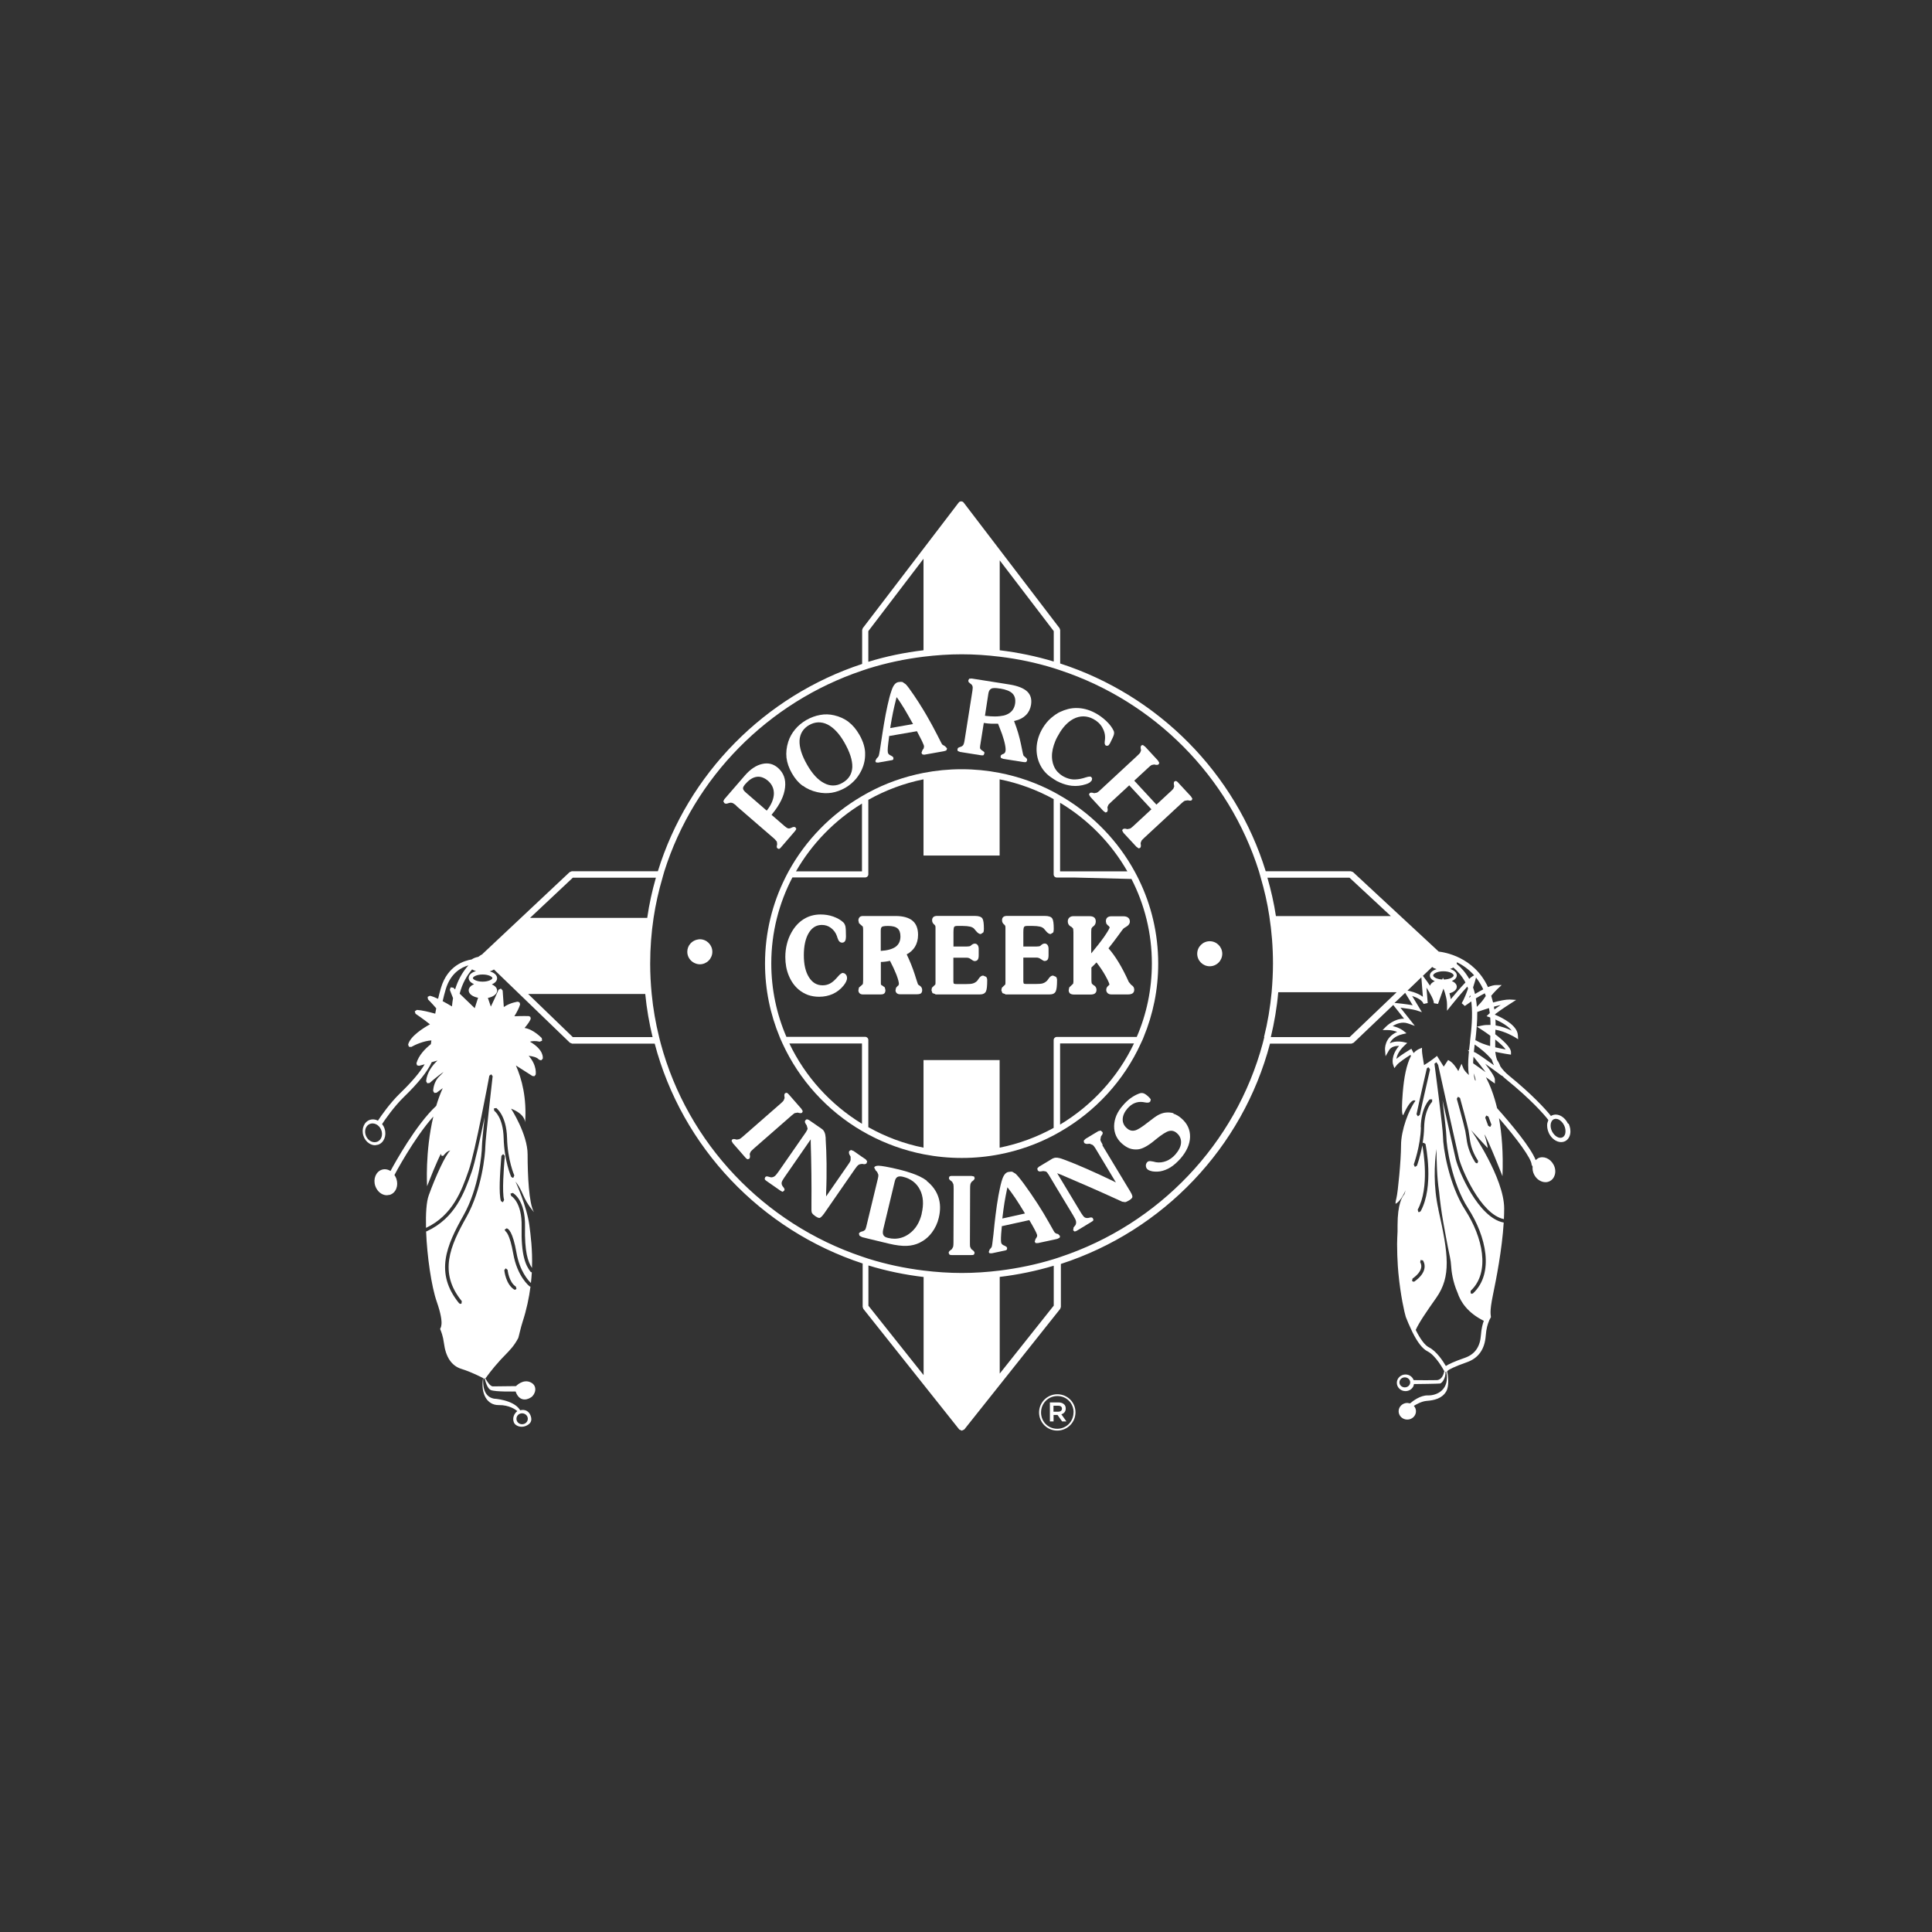 <svg xmlns="http://www.w3.org/2000/svg" id="Layer_1" viewBox="0 0 216 216"><rect x="0" y="0" width="216" height="216" fill="#333333" stroke="none"/><defs><style>      .cls-1 {        fill: #fff;      }    </style></defs><path class="cls-1" d="M104.58,111.18h4.96c.35,0,.58-.11.69-.34.1-.2.14-.61.14-1.26,0-.16-.04-.28-.12-.37l-.33-.14c-.19,0-.36.13-.53.39l-.14.2c-.14.14-.29.23-.45.28-.16.06-.43.08-.79.08h-1.06c-.25,0-.3-.05-.31-.05,0,0-.05-.06-.05-.27v-2.63h1.47c.18,0,.34.05.49.17.25.18.34.21.41.21.21,0,.31-.09.36-.17.07-.1.1-.25.1-.47v-.73c0-.17-.04-.31-.11-.41-.15-.22-.45-.25-.75.03l-.07.06-.13.04-.26.02h-1.5v-1.62c0-.42.06-.54.08-.58.05-.06.16-.1.32-.1h.63c.34,0,.62.03.84.08.2.05.35.13.45.25l.18.21c.2.25.38.37.55.37l.28-.18c.05-.09.07-.22.07-.39,0-.61-.05-.98-.16-1.16-.12-.2-.4-.3-.85-.3h-4.22c-.18,0-.32.04-.41.12-.1.08-.15.21-.15.37,0,.18.08.34.22.46l.05.04.09.12.02.18v6.18c0,.15-.02.2-.03.21l-.13.12-.24.23-.05.28.11.32.32.11Z"></path><path class="cls-1" d="M112.39,111.18h4.95c.35,0,.58-.11.69-.34.1-.2.15-.61.15-1.26,0-.15-.04-.28-.12-.37l-.33-.14c-.19,0-.36.13-.53.39l-.14.19c-.14.13-.29.23-.45.28-.16.06-.43.08-.79.08h-1.06c-.24,0-.3-.04-.3-.05,0-.01-.05-.07-.05-.27v-2.63h1.47c.18,0,.33.05.49.17.24.17.34.21.41.21.16,0,.28-.06.36-.17.06-.1.09-.26.09-.47v-.73c0-.17-.04-.31-.11-.41-.15-.22-.45-.25-.75.03l-.07.07-.13.04-.26.02h-1.5v-1.62c0-.42.06-.54.09-.58.05-.06.16-.1.32-.1h.63c.34,0,.62.03.83.08.2.05.34.13.45.25l.18.21c.2.25.38.37.55.37l.28-.17c.05-.09.07-.22.07-.4,0-.61-.05-.98-.16-1.16-.12-.2-.4-.3-.85-.3h-4.22c-.18,0-.32.04-.41.12-.1.08-.14.21-.14.37,0,.18.07.34.22.46l.05.04.09.12.02.18v6.18c0,.15-.02.2-.03.21l-.13.12-.24.23-.06.28.12.32.32.11Z"></path><path class="cls-1" d="M119.75,103.6l.03.02.18.17c.02.05.05.16.05.42v5.56l-.03.21-.18.17-.26.25-.06.31c0,.2.09.31.16.37.1.07.24.11.44.11h1.83c.23,0,.4-.04.5-.12.12-.09.18-.22.18-.41,0-.16-.06-.38-.34-.53l-.06-.04-.13-.14s-.04-.13-.04-.45v-1.33l.34-.33.23-.24c.4.51.74,1.02,1.01,1.51.38.68.43.91.44.97l-.14.14c-.15.12-.22.27-.22.46,0,.14.06.27.17.37.11.09.25.13.41.13h1.83c.24,0,.41-.04.53-.12.13-.09.19-.23.19-.42,0-.2-.1-.38-.29-.5l-.05-.03-.28-.34-.02-.05c-.37-.82-.75-1.55-1.13-2.17-.36-.59-.73-1.1-1.11-1.53.34-.42.69-.88,1.04-1.36.48-.67.59-.8.62-.83.07-.06.17-.14.31-.21.28-.16.42-.36.42-.58,0-.2-.07-.35-.2-.45-.13-.1-.3-.15-.55-.15h-1.31c-.2,0-.35.05-.46.14-.11.1-.16.24-.16.43l.05.25.16.19.09.06.13.17s-.05.23-.62,1.05c-.38.54-.87,1.16-1.45,1.86v-2.37c0-.25.02-.36.03-.42l.1-.15.08-.06c.2-.14.3-.33.3-.57,0-.2-.06-.35-.18-.45-.12-.09-.28-.14-.51-.14h-1.82c-.18,0-.33.05-.45.16-.11.11-.17.25-.17.42,0,.27.12.46.35.59Z"></path><path class="cls-1" d="M96.1,102.55c-.09.09-.13.21-.13.37l.07.3.25.22.17.15s.04.11.04.4v5.54c0,.37-.03.47-.04.5l-.17.16-.26.22-.06.3c0,.15.05.27.14.35.09.08.21.12.37.12h1.94c.22,0,.36-.03.44-.11.09-.07.13-.2.13-.38l-.07-.3-.26-.19-.16-.1s-.02-.05-.02-.19v-2.36c.18,0,.36-.02.53-.04.16-.02.33-.05.49-.09.29.55.53,1.07.72,1.55.19.5.28.85.28,1.05l-.06.16-.07.04-.19.21-.06.28c0,.14.05.25.14.33.09.08.21.12.36.12h1.89c.23,0,.38-.04.46-.11.09-.08.13-.2.13-.37,0-.2-.09-.36-.26-.47l-.2-.14c-.04-.09-.18-.52-.38-1.16-.24-.74-.54-1.48-.89-2.21.4-.21.71-.5.92-.84.23-.38.35-.83.35-1.34,0-.71-.21-1.25-.63-1.59-.41-.34-1.05-.52-1.89-.52h-3.63c-.17,0-.29.04-.38.12ZM98.59,103.63c.05-.04.21-.11.68-.11.5,0,.86.09,1.08.28.21.18.32.48.32.89,0,.52-.18.9-.55,1.17-.36.25-.91.41-1.65.45v-2.26c0-.21.04-.35.12-.42Z"></path><path class="cls-1" d="M94.26,108.77c-.16,0-.34.13-.57.4l-.18.2c-.26.29-.51.49-.75.61-.24.12-.5.18-.79.18-.64,0-1.14-.29-1.52-.89-.39-.61-.58-1.44-.58-2.48s.19-1.9.56-2.5c.36-.59.84-.88,1.46-.88.38,0,.72.11,1.02.34.3.23.53.53.66.91l.07.22c.11.34.28.51.51.51.15,0,.27-.07.34-.2.06-.11.09-.27.09-.47,0-.58-.02-.96-.06-1.15-.05-.2-.13-.35-.25-.46-.29-.27-.67-.48-1.12-.64-.45-.16-.93-.23-1.41-.23-.69,0-1.32.17-1.88.52-.55.34-1.02.85-1.38,1.5-.23.41-.4.85-.51,1.31-.11.45-.17.93-.17,1.43,0,.76.13,1.46.39,2.08.26.63.63,1.16,1.11,1.56.31.26.66.46,1.04.6.38.13.79.2,1.24.2.56,0,1.07-.11,1.52-.31.46-.21.87-.52,1.21-.94.12-.15.22-.3.28-.43.07-.14.11-.28.11-.41,0-.15-.04-.28-.12-.38-.11-.14-.23-.18-.32-.18Z"></path><path class="cls-1" d="M118.21,155.88c-1.14,0-2.04.93-2.04,2.03h0c0,1.12.89,2.03,2.03,2.03s2.03-.92,2.04-2.02v-.03c0-1.1-.89-2.01-2.03-2.01ZM120.02,157.91c0,1.01-.79,1.83-1.82,1.83s-1.81-.81-1.81-1.82h0c0-1.02.79-1.84,1.83-1.84s1.81.82,1.81,1.82h0Z"></path><path class="cls-1" d="M119.15,157.47h0c0-.19-.06-.35-.17-.45-.15-.15-.37-.23-.65-.23h-.95v2.13h.41v-.73h.44l.52.73h.48l-.57-.8c.29-.09.49-.3.49-.64ZM118.31,157.83h-.53v-.67h.53c.26,0,.42.12.42.33h0c0,.21-.16.34-.42.34Z"></path><path class="cls-1" d="M78.24,105.01l-.19.02c-.68.1-1.21.67-1.21,1.38,0,.54.31,1,.75,1.23.2.1.41.17.65.17.77,0,1.4-.63,1.4-1.4s-.63-1.4-1.4-1.4Z"></path><path class="cls-1" d="M135.25,105.23c-.77,0-1.4.63-1.4,1.4s.63,1.4,1.4,1.4,1.4-.63,1.4-1.4-.63-1.4-1.4-1.4Z"></path><path class="cls-1" d="M82.31,90.09l4.29,3.71.25.29.04.28-.03.15c-.05.2.01.28.07.33l.16.07.15-.1,1.58-1.83c.18-.21.2-.3.21-.32l-.1-.17s-.13-.11-.4.02l-.04.02c-.15.07-.28.1-.38.07-.06-.01-.17-.06-.43-.28l-1.42-1.23.07-.09c.85-1.03,1.34-2.03,1.44-2.96.11-.92-.16-1.64-.79-2.2-.52-.45-1.09-.59-1.76-.44-.68.15-1.33.59-1.94,1.29l-2.3,2.66-.11.23.11.19c.06.05.18.12.39.04l.15-.05.19-.03.17.03c.06.02.18.08.46.32ZM83.36,87.63c.4-.46.81-.72,1.24-.78.43-.06.86.1,1.27.45.44.39.66.87.65,1.45-.02.57-.26,1.17-.72,1.78l-.08.1-2.32-2.01c-.23-.2-.34-.36-.33-.5,0-.12.1-.28.29-.5Z"></path><path class="cls-1" d="M89.75,87.84c.45.34,1.01.59,1.65.73.54.12,1.08.14,1.58.06.5-.08,1.02-.27,1.52-.55.48-.28.89-.63,1.23-1.04.26-.32.47-.67.64-1.04l.14-.36c.13-.39.2-.78.21-1.15v-.37l-.02-.24c-.05-.38-.16-.78-.34-1.18-.08-.19-.18-.38-.29-.57-.34-.59-.74-1.07-1.2-1.42-.45-.35-1-.6-1.61-.74-.51-.12-1.03-.14-1.56-.04-.52.09-1.05.28-1.57.58-.48.28-.9.63-1.24,1.04-.34.41-.6.87-.76,1.37-.2.62-.26,1.22-.2,1.79.07.57.27,1.16.61,1.75.34.59.73,1.05,1.19,1.39ZM90.47,81.06c.67-.38,1.36-.4,2.05-.06.67.34,1.3,1,1.86,1.97.63,1.09.93,2.03.91,2.78-.03.77-.39,1.37-1.1,1.77-.34.2-.69.3-1.05.3-.34,0-.68-.09-1.01-.27-.68-.35-1.32-1.04-1.9-2.06-.59-1.03-.87-1.93-.84-2.69.04-.77.41-1.36,1.09-1.75Z"></path><path class="cls-1" d="M98.17,85.26l1.59-.28.11-.07.02-.17-.06-.12s-.09-.08-.23-.15l-.07-.03c-.16-.08-.25-.19-.27-.34-.02-.11-.02-.3,0-.54.02-.25.07-.65.14-1.19v-.08s3.11-.54,3.11-.54l.04.07c.21.39.38.73.52,1.01.09.2.16.35.2.46l.04.15-.04.23-.14.2-.11.3.1.17.15.03h.1s2.14-.38,2.14-.38c.15-.03.26-.07.32-.13l.05-.19-.22-.24c-.25-.13-.3-.18-.32-.2-.02-.02-.04-.03-.58-1.11-.36-.71-.75-1.42-1.16-2.13-.11-.19-.21-.36-.32-.54-.39-.64-.75-1.22-1.1-1.72-.44-.65-.75-1.07-.93-1.24l-.35-.24-.19-.02-.28.03c-.32.06-.57.37-.75.93l-.03.09c-.14.4-.28.93-.42,1.57-.14.63-.28,1.35-.41,2.13-.1.63-.22,1.35-.34,2.18-.16,1.11-.22,1.32-.26,1.39-.01.03-.05.09-.23.27l-.13.28.09.14.25.02ZM99.55,81.24c.09-.56.19-1.1.29-1.6.11-.52.22-1,.34-1.46l.06-.24.15.2c.18.25.41.61.69,1.06.28.47.59,1.01.92,1.61l.08.14-2.55.45.03-.16Z"></path><path class="cls-1" d="M107.35,84.07l2.26.36c.24.04.33.01.35,0l.09-.18v-.16s-.18-.14-.18-.14c-.14-.08-.23-.16-.27-.23-.04-.07-.04-.18-.02-.32l.41-2.58.11.02c.25.04.49.06.73.07.23,0,.46,0,.67,0h.08s.03.07.03.07l.14.36c.21.51.38.99.5,1.43.15.56.21.95.17,1.19-.04.23-.17.31-.28.34l-.06.02-.16.1-.06.16.05.16.25.1,2.2.35c.28.04.36.01.38,0l.09-.18c.01-.07.01-.18-.14-.3-.22-.18-.26-.22-.27-.25h0c-.03-.06-.07-.25-.28-1.28-.17-.82-.41-1.64-.72-2.44l-.05-.13.13-.03c.51-.12.91-.34,1.21-.64.3-.3.48-.68.56-1.13.1-.64-.04-1.12-.42-1.49-.39-.37-1.05-.64-1.98-.79l-1.12-.18-3.11-.49-.28.02-.1.18.02.18.17.16c.14.09.24.19.27.3.04.1.04.26,0,.52l-.87,5.5c-.06.41-.13.53-.17.59-.07.09-.19.17-.36.21-.14.05-.2.09-.22.11l-.06.16.04.18.25.1ZM110.5,77.55c.04-.29.16-.48.35-.57.16-.07.46-.08.92,0h.06c.65.11,1.1.29,1.36.55.27.27.37.65.3,1.14-.09.59-.42,1.01-.97,1.23-.21.09-.46.14-.75.17-.17.02-.35.03-.55.03-.3,0-.62-.02-.98-.06l-.12-.02.38-2.47Z"></path><path class="cls-1" d="M117.04,86.53c.22.21.49.4.77.58l.36.22.04.02.3.14c.44.19.87.31,1.3.36.54.06,1.07,0,1.59-.17.17-.05.32-.12.44-.2l.22-.22.04-.25-.12-.16c-.05-.03-.2-.06-.58.06l-.29.09c-.43.12-.82.16-1.15.14s-.67-.13-1.01-.3c-.16-.08-.3-.18-.43-.28l-.3-.28c-.17-.19-.3-.4-.4-.64-.08-.19-.14-.39-.17-.6-.09-.54-.03-1.12.17-1.74.1-.3.22-.61.39-.92l.02-.03c.1-.19.2-.36.3-.52.44-.69.95-1.18,1.51-1.47.72-.36,1.46-.36,2.18.02.44.23.79.55,1.02.96.24.41.34.85.3,1.31l-.03.25c-.03.25.02.41.15.47h.21c.07-.03.15-.13.23-.27.26-.51.41-.84.44-1,.03-.15.02-.28-.03-.39-.17-.37-.45-.74-.83-1.1-.39-.37-.82-.68-1.3-.93-.67-.35-1.35-.52-2.03-.52h-.04c-.61,0-1.2.16-1.78.43l-.24.12-.06.04c-.14.08-.28.18-.4.27-.22.16-.43.34-.61.53-.31.33-.58.71-.8,1.13h0c-.33.64-.51,1.31-.53,1.97-.02.66.12,1.3.41,1.88.19.38.44.72.76,1.02Z"></path><path class="cls-1" d="M131.74,87.51c-.13-.14-.22-.18-.27-.2l-.16.05c-.07.07-.1.2-.06.38l.03.18-.1.26c-.06.08-.19.21-.37.37l-1.52,1.41-2.48-2.68,1.59-1.47c.15-.14.26-.23.35-.28l.3-.06.11.03c.18.03.31.02.38-.05l.07-.16-.15-.26-1.42-1.54-.27-.2-.16.05c-.08.07-.1.2-.07.38l.03.17-.1.27c-.06.08-.19.21-.36.37l-4.11,3.81c-.15.14-.27.23-.36.28l-.31.06-.15-.04c-.16-.04-.29-.02-.36.04l-.07.16.16.26,1.43,1.55.25.19.16-.05c.09-.08.11-.21.08-.4l-.02-.14.11-.27c.06-.07.18-.2.36-.36l1.97-1.82,2.48,2.68-2.03,1.88c-.16.14-.27.24-.37.28l-.3.06-.15-.04-.16-.02-.19.06-.07.16.15.26,1.43,1.54.26.19.16-.05c.09-.08.11-.21.08-.4l-.02-.14.1-.27c.06-.08.18-.2.36-.37l4.11-3.81c.15-.14.27-.23.36-.28l.31-.05h.07c.21.06.34.04.41-.02l.07-.16-.15-.25-1.43-1.54Z"></path><path class="cls-1" d="M88.89,124.44l.29-.05.11.03c.19.05.32.04.39-.03l.07-.16-.15-.26-1.4-1.6c-.12-.14-.21-.19-.26-.2l-.16.05c-.08.07-.11.19-.08.37l.02.17-.11.28c-.06.09-.18.2-.36.36l-4.22,3.69c-.16.14-.28.23-.38.27l-.29.05-.14-.04-.18-.03-.18.05-.07.16.14.26,1.4,1.6c.12.14.21.19.26.2l.16-.05c.09-.07.12-.21.09-.4l-.02-.15.11-.26c.06-.07.18-.19.37-.36l4.23-3.7c.16-.14.28-.22.37-.27Z"></path><path class="cls-1" d="M96.37,130.12l.17.03h.18s.16-.08.16-.08l.07-.24-.16-.21-.07-.05-.36-.24-.93-.65-.29-.11-.19.12s-.11.16.04.43l.11.2v.37c-.02.12-.09.26-.21.42l-2.53,3.65v-.4c.05-1.14.06-2.24.05-3.27-.01-1.02-.05-1.94-.1-2.75v-.14c-.03-.48-.17-.81-.42-.98l-1.46-1.01-.23-.08-.16.12c-.05.07-.1.2.04.4l.11.17.1.36c-.02.11-.09.25-.21.43l-3,4.32c-.19.28-.35.47-.45.55-.11.09-.24.14-.39.15-.03,0-.07,0-.38-.09-.15-.04-.25-.02-.32.09l-.05.19s.05.11.2.21l1.55,1.08c.18.12.25.13.27.13l.16-.13c.05-.07.08-.17-.07-.36l-.04-.05-.07-.09c-.09-.14-.12-.27-.1-.4.02-.12.11-.29.28-.54l2.97-4.29v.36c.07,2.31.1,4.64.08,6.91,0,.39,0,.62,0,.67,0,.14.03.25.09.34.06.09.18.2.36.32.26.18.41.2.48.18.06-.02.21-.1.49-.49l3.44-4.97c.18-.26.31-.41.41-.47.11-.07.24-.1.37-.1h0Z"></path><path class="cls-1" d="M103.63,132.01l-.38-.25c-.26-.16-.57-.31-.93-.45-.55-.21-1.24-.43-2.08-.62-.98-.23-1.66-.35-2.01-.36h0c-.29,0-.46.07-.49.21l.16.31.17.18.13.3c.01.1,0,.23-.05.43l-1.09,4.52-.2.83c-.04.17-.08.28-.13.37l-.03.04-.2.13-.11.02-.05.02c-.26.07-.3.19-.31.23l.06.23.25.14.1.04.25.06.36.09,2.32.56c.79.19,1.46.27,2,.25.53-.02,1.03-.14,1.48-.37l.37-.21c.36-.23.68-.53.96-.9.37-.49.64-1.06.78-1.67.2-.84.19-1.61-.05-2.31-.23-.69-.67-1.3-1.32-1.81ZM103.05,135.7c-.24.99-.71,1.75-1.42,2.25-.5.36-1.05.54-1.63.54-.23,0-.47-.03-.72-.09-.26-.06-.43-.16-.51-.31-.08-.14-.09-.34-.03-.62l1.29-5.37c.06-.27.16-.43.3-.51.14-.08.33-.09.6-.03.89.21,1.54.7,1.92,1.45.38.74.44,1.64.19,2.69Z"></path><path class="cls-1" d="M108.48,132.39l.15-.27.1-.07c.16-.12.24-.23.24-.34l-.07-.18-.29-.06h-2.13c-.18-.01-.27.03-.32.05l-.07.17c0,.12.07.23.23.33l.13.1.14.28c.02.12.03.29.03.54l-.02,5.97c0,.21-.01.38-.04.49l-.15.27-.13.09c-.14.1-.22.21-.22.31l.08.18c.06.05.15.07.29.07h2.13c.15,0,.26-.01.32-.05l.08-.17c0-.13-.08-.24-.25-.36l-.12-.09-.13-.26c-.02-.1-.02-.27-.02-.55l.02-5.98c0-.23.01-.38.04-.48Z"></path><path class="cls-1" d="M118.22,137.97c-.2-.09-.27-.14-.3-.17,0,0-.02-.02-.11-.17-.08-.14-.23-.4-.52-.92-.39-.7-.81-1.39-1.25-2.08-.55-.85-1.05-1.57-1.51-2.2-.46-.63-.79-1.03-.98-1.2l-.36-.22-.14-.02-.33.04c-.31.07-.55.39-.71.96l-.03.09c-.07.24-.14.52-.2.83-.05.23-.1.48-.15.75-.12.67-.23,1.4-.32,2.15-.08.63-.16,1.36-.24,2.19-.12,1.12-.17,1.34-.2,1.41,0,.01-.02.07-.22.28l-.11.29.1.14h.25s.9-.19.9-.19l.68-.15.11-.08.02-.18-.07-.12s-.09-.07-.24-.14l-.08-.03c-.15-.07-.25-.17-.28-.32-.02-.11-.03-.28-.02-.54,0-.19.03-.56.09-1.19v-.09s3.08-.68,3.08-.68l.04.07c.23.38.41.71.56.99.16.29.24.49.27.6.03.13-.03.27-.17.44l-.1.31.11.16h.25s1.81-.39,1.81-.39l.31-.07.09-.03.22-.11.04-.19-.23-.24-.03-.02ZM112.06,136.24l.02-.16c.07-.59.14-1.12.22-1.62.09-.53.18-1.01.28-1.48l.05-.24.15.19c.18.23.42.57.74,1.03.3.45.62.96.99,1.57l.08.14-2.53.56Z"></path><path class="cls-1" d="M123.29,128c-.16-.28-.25-.45-.27-.57l.07-.38.1-.14c.13-.18.1-.29.06-.35l-.19-.16-.26.06-1.42.85-.22.22.04.22s.1.17.41.14l.22-.02.34.14c.1.08.19.2.3.38l2.29,3.81-.36-.18c-1.03-.5-2.03-.96-2.97-1.37-.91-.4-1.77-.75-2.55-1.04h-.03s-.11-.05-.11-.05l-.23-.07-.31-.06c-.15-.01-.28,0-.4.05l-.13.05-1.53.92-.17.18.04.2c.05.08.14.18.38.13l.2-.03h.11s.25.05.25.05c.09.06.19.18.31.38l.52.87.4.67.31.51,1.48,2.45c.19.32.29.52.32.64.03.14.03.28-.03.42,0,.03-.03.06-.23.3l-.05.33.15.13s.12,0,.27-.09l1.62-.98c.19-.11.22-.18.23-.2l-.06-.19c-.04-.07-.12-.15-.35-.09l-.09.02-.09.02c-.16.02-.29,0-.4-.07-.1-.07-.22-.21-.38-.47l-2.39-3.97-.3-.5.3.13h.03c2.19.93,4.32,1.86,6.33,2.78.36.16.56.25.61.28l.34.05c.07-.01.21-.06.44-.2.27-.17.35-.29.36-.37.01-.07,0-.24-.25-.64l-3.12-5.17Z"></path><path class="cls-1" d="M131.2,124.46c-.3-.09-.63-.11-.97-.06-.24.04-.49.13-.74.26-.25.14-.61.39-1.11.79-.72.57-1.21.88-1.51.94-.31.07-.61,0-.88-.25-.33-.28-.49-.64-.47-1.04.02-.39.2-.79.54-1.18.25-.28.5-.47.79-.59.29-.12.59-.16.92-.12l.24.04c.28.06.48.03.58-.08l.07-.23c-.02-.06-.1-.19-.34-.4-.2-.18-.38-.29-.52-.32-.14-.04-.3-.02-.47.05-.32.12-.62.29-.93.51-.3.22-.59.49-.86.81-.64.72-.96,1.49-.98,2.29-.01.79.28,1.45.88,1.98.29.25.58.44.87.54.29.1.59.13.92.1.48-.05,1.08-.37,1.78-.94l.18-.15c.71-.58,1.21-.89,1.51-.96.32-.08.62,0,.89.25.33.29.48.66.45,1.09-.03.41-.25.84-.63,1.28-.3.34-.64.58-1.01.73-.37.15-.76.2-1.15.14-.08-.02-.19-.04-.33-.08l-.33-.05c-.15,0-.27.04-.34.13-.1.12-.15.25-.14.41.01.15.07.28.18.38.12.11.32.18.57.23.27.04.55.04.84,0,.4-.07.79-.22,1.16-.45.37-.23.74-.56,1.1-.96.7-.8,1.07-1.62,1.09-2.43.02-.81-.3-1.51-.96-2.08-.29-.26-.6-.44-.9-.53Z"></path><path class="cls-1" d="M96.66,88.85l-.29.16c-3.45,2.01-6.29,4.92-8.2,8.4-.09.16-.17.33-.26.49l-.08.16-.03.06c-1.45,2.9-2.27,6.16-2.27,9.61,0,2.9.59,5.68,1.64,8.21l.08.2.16.35.07.16c1.88,4.1,5,7.53,8.9,9.8l.15.08.21.12.36.2c1.91,1.02,3.98,1.77,6.17,2.2,1.38.27,2.8.41,4.26.41s2.88-.14,4.25-.41c2.14-.42,4.17-1.14,6.04-2.13l.4-.22.05-.03.25-.14c3.96-2.27,7.14-5.73,9.03-9.88.08-.17.16-.33.23-.5h0s.08-.2.08-.2c1.05-2.54,1.63-5.31,1.63-8.21,0-3.38-.78-6.58-2.18-9.43l-.09-.18-.11-.22c-.09-.16-.17-.33-.26-.49-1.84-3.36-4.55-6.18-7.83-8.18-.17-.1-.34-.2-.51-.3l-.31-.18-.4-.22c-1.87-.99-3.9-1.71-6.04-2.13-1.38-.27-2.8-.41-4.25-.41s-2.88.14-4.26.41c-2.19.43-4.27,1.17-6.17,2.2l-.36.2-.06.04ZM96.37,89.84v7.58h-7.38c1.78-3.1,4.32-5.71,7.38-7.58ZM96.37,125.64c-3.51-2.14-6.35-5.27-8.12-8.98h8.12v8.98ZM118.52,125.73v-9.07h8.26c-1.79,3.76-4.68,6.92-8.26,9.07ZM118.52,89.75c3.12,1.87,5.72,4.52,7.52,7.67h-7.52v-7.67ZM97.08,97.77v-8.35c1.9-1.06,3.97-1.85,6.17-2.29v8.52h8.51v-8.52c2.15.43,4.18,1.19,6.04,2.21v8.42c0,.2.16.35.36.35h1.95l6.39.16c1.46,2.84,2.28,6.05,2.28,9.45,0,2.91-.6,5.69-1.69,8.21h-8.93c-.2,0-.36.16-.36.35v9.82c-1.86,1.02-3.89,1.78-6.04,2.21v-9.79h-8.51v9.79c-2.2-.44-4.28-1.23-6.17-2.29v-9.75c0-.19-.16-.35-.36-.35h-8.8c-1.09-2.53-1.69-5.3-1.69-8.21,0-3.46.86-6.73,2.36-9.61h8.13c.2,0,.36-.16.36-.35Z"></path><path class="cls-1" d="M175.3,125.62c-.22-.45-.57-.79-.98-.94-.29-.1-.57-.09-.82.03l-.1.06c-.61-.78-2.19-2.48-4.7-4.52-.42-.34-.73-.69-.96-1.03-.08-.24-.2-.48-.36-.71-.11-.3-.17-.6-.2-.92.78.18,1.42.27,1.48.28l.27.04v-.27c0-.53-.9-1.35-1.76-2.01,0-.17.01-.34.02-.51,1.16.21,2.12.82,2.14.82l.4.25-.03-.47c-.08-1.11-1.73-1.93-2.55-2.27v-.06c.64-.5,1.72-1.19,1.74-1.2l.62-.4-.74-.04c-.42-.01-1.15.14-1.84.33-.06-.24-.13-.49-.21-.75.34-.42.72-.78.73-.79l.44-.41h-.6c-.26,0-.59.09-.93.23-1.58-3.43-4.96-3.91-5.51-3.97l-9.58-8.89-.24-.09h-9.52c-3.38-10.97-12.02-19.68-22.98-23.23v-3.74l-.07-.21-10.72-14.04c-.13-.18-.43-.18-.56,0l-10.72,14.04-.07.21v3.79c-10.89,3.58-19.47,12.26-22.84,23.18h-9.63l-.24.1-9.73,9.14v.02c-.13.07-.29.17-.48.31-.3.05-.55.16-.74.29-.78.12-2.69.67-3.43,3.18-.12.41-.23.82-.32,1.22-.35-.16-.67-.29-.92-.34l-.25.12.04.28s.46.46.92,1c-.04.2-.07.4-.11.6-.68-.19-1.49-.39-2.05-.42l-.24.16.09.27s.96.65,1.61,1.18c-.69.38-2.22,1.33-2.44,2.27l.09.24.26.02c.42-.24,1.4-.68,2.25-.73-.02.14-.04.29-.06.42-.63.5-1.36,1.24-1.61,2.13l.06.23.23.06s.28-.07.63-.17c-.52.89-1.42,1.95-2.74,3.23-1.14,1.1-2.14,2.54-2.49,3.08l-.02-.02c-.28-.14-.59-.17-.87-.08-.65.21-.98,1.01-.73,1.78.12.37.35.67.65.86.21.13.43.2.65.2l.34-.06c.65-.21.98-1.01.73-1.78-.06-.2-.16-.37-.28-.53.3-.46,1.32-1.94,2.45-3.04,1.6-1.55,2.62-2.83,3.1-3.88.21-.06.42-.12.64-.18-.58.55-1.18,1.34-1.27,2.31l.13.23.26-.03s.82-.72,1.56-1.24c-.12.15-.26.3-.42.45-.73.66-.74,1.65-.74,1.69l.13.21.25-.02.69-.51c-.29.64-.53,1.31-.73,1.98-2.26,2.09-4.64,6.41-5.11,7.28-.3-.19-.65-.25-.98-.14-.65.22-.98,1.02-.73,1.79.14.41.41.75.77.93.18.09.36.13.54.13l.34-.05c.33-.11.58-.36.71-.7.13-.33.13-.71.01-1.08-.05-.16-.13-.3-.22-.43h0c.02-.05,2.17-4.11,4.35-6.54-.94,3.96-.7,7.79-.7,7.79,1.08-2.78,1.55-3.64,1.55-3.64,0,.38.28.22.28.22.44-.57.76-.57.76-.57-.51.44-1.65,2.91-2.4,5-.27.73-.35,2.08-.31,3.65,3-1.41,4-4.23,4.72-6.28l.03-.08c.75-2.11,2.32-10.58,2.33-10.66l.21-.15.16.21c0,.07-.82,7.08-.82,7.88s-.38,4.79-2.11,7.87c-1.83,3.25-3.13,6.2-.52,9.4l-.03.27-.12.04-.15-.07c-2.76-3.39-1.41-6.46.49-9.83,1.7-3.01,2.06-6.89,2.06-7.69,0-.34.14-1.75.3-3.28-.49,2.39-1.07,5.04-1.45,6.13l-.03.08c-.76,2.14-1.79,5.07-4.99,6.54l-.07.02c.11,2.81.6,6.16,1.19,7.85.95,2.72.34,2.96.38,3.06.12.27.33.83.42,1.55.2,1.59.86,2.57,1.97,2.91,1.14.35,2.29.96,2.41,1.02-.29,1.77.46,3.04,1.75,3.02,1.17-.02,1.89.51,2.08.67-.35.27-.58.76-.39,1.26.15.4.78.63,1.32.41.5-.21.79-.54.55-1.17-.18-.47-.6-.73-1.16-.59l-.04-.06c-.74-1.13-2.91-1.24-2.91-1.24-1.2-.24-1.23-1.62-1.18-2.28l.11.03h.05c.09.38.31,1.13.68,1.29.51.22,2.78.16,2.78.16.34,1.02,1.12,1.06,1.73.65.5-.34.75-1.27-.03-1.66-.87-.44-1.66.41-1.66.41,0,0-2.18.03-2.59.03-.3,0-.66-.58-.84-.91l.09-.08s.62-.9,1.64-2.01c.18-.19.35-.37.51-.53.52-.54.98-1,1.44-1.87.04-.07.29-1.22.48-1.79.46-1.41.73-2.73.89-3.96l-.09-.03c-.06-.04-1.39-1.1-1.84-3.67-.39-2.21-.82-2.44-.82-2.45l-.15-.21.23-.16c.19.02.69.34,1.11,2.75.36,2.04,1.31,3.08,1.61,3.36.04-.41.08-.8.1-1.18l-.14-.07c-.56-.73-1.07-1.85-1-5.05.06-2.73-1.15-3.43-1.17-3.43l-.08-.26.26-.08c.06.03,1.43.78,1.37,3.78-.06,2.8.32,3.92.78,4.61.07-2.02-.15-3.67-.3-4.81-.29-2.14-1.54-4.84-1.54-4.84,0,0,.4.43.85,1.49.45,1.07,1.21,1.92,1.21,1.92-.57-.95-.71-4.17-.71-6.45s-1.85-5.12-1.85-5.12c1.46.57,1.57,1.34,1.57,1.55.2-2.74-.37-4.89-1.03-6.38l1.85,1.18.22.02.14-.17s.2-.99-.78-2.11c.43.05.94.16,1.15.43l.24.08.18-.18c.02-.1.15-.99-1.43-1.91.24-.07.6-.11,1.1,0l.26-.11-.03-.28c-.05-.05-.96-1.01-1.93-1.14.31-.37.65-.82.69-1.06l-.05-.19-.18-.08s-.8-.02-1.6.02c.25-.41.59-1.02.64-1.36l-.07-.2-.2-.07s-.86.11-1.55.6l-.13-1.85-.2-.22-.26.14c-.3.69-.64,1.44-.86,1.88l-.33-.97c.61-.12,1.03-.43,1.03-.82,0-.29-.23-.54-.59-.69.36-.16.59-.4.59-.69,0-.35-.33-.63-.82-.77.18-.05.34-.13.47-.21l8.49,8.19.25.1h9.23c3.05,11.58,11.89,20.85,23.25,24.58v4.86l.08.22,10.72,13.48.28.13.28-.13,10.72-13.48.08-.22v-4.81c11.42-3.7,20.32-13,23.38-24.63h9.11l.24-.1,4.43-4.22,1.21,1.53h-.04c-1.08,0-1.92.83-1.96.87l-.4.4h.57c.44,0,.8.11,1.06.21-1.45.62-1.36,1.96-1.36,1.97l.06.75.38-.66c.25-.43.75-.5,1.13-.5-.96,1.13-.69,2.03-.67,2.07l.14.42.27-.34c.25-.31,1.06-.85,1.53-1.14l.06.11c-.51,1.02-.78,2.39-.92,4.14-.22,2.75.06,2.47.06,2.47.95-2.12,1.36-1.58,1.36-1.58-.73.95-1.61,3.26-1.61,4.96s-.35,5.25-.51,5.88c-.16.63-.09.66-.09.66l.1-.06c.39-.26.74-.84,1.01-1.44h0c-.05.15-.1.3-.14.45-.24.25-.76,1.06-.76,3.47,0,.24,0,.46,0,.67-.03.48-.04.95-.05,1.43,0,.84.03,1.65.08,2.43.02.26.04.51.06.76.24,2.56.7,4.54.83,4.94.1.29.45,1.1.74,1.7h0c.57,1.15,1.14,1.88,1.69,2.15.96.48,1.83,2.14,1.84,2.16l.04.04c-.08.41-.29.99-.84,1.02-.59.02-1.85.01-2.59,0-.13-.37-.49-.63-.91-.63-.53,0-.97.42-.97.93s.43.93.97.93c.42,0,.78-.26.91-.62v-.05s.04-.12.04-.12c.33,0,2.66-.03,2.9-.06.21-.03.66-.56.62-1.32h.05s.03.01.03.01h0c.43,1.98-1.02,2.67-2.06,2.64-.82-.02-1.64.6-1.98.89l-.31-.05c-.53,0-.97.42-.97.93s.43.93.97.93.97-.42.97-.93c0-.23-.09-.44-.24-.6.27-.17.88-.52,1.46-.56.79-.06,1.68-.25,2.15-1.04.37-.61.23-1.78.11-2.25l.08-.09c.11-.12.76-.46,2.13-.94,1.29-.45,2-1.45,2.11-2.97.06-.81.23-1.34.37-1.65l.02-.07c.08-.16.19-.35.19-.35,0-.28-.19-.47.23-2.51.36-1.73,1.01-5.02,1.2-8.07h-.02c-2.83-.54-5.03-5.78-5.34-7.07-.16-.66-.87-3.87-1.48-6.59.22,1.81.43,3.63.43,4.08,0,.94.58,5.14,2.44,8.01,2,3.1,2.94,7.24.54,9.49l-.13.05-.14-.06v-.27c2.25-2.11,1.32-6.04-.59-9.01-1.88-2.92-2.5-7.1-2.5-8.22,0-.92-.94-8.06-.95-8.13v-.04s.22-.16.22-.16l.19.3c.28,1.25,2.07,9.37,2.33,10.46.26,1.07,2.38,6.24,5.02,6.78.02-.4.03-.81.03-1.19,0-3.42-3.7-8.76-3.7-8.76l1.84,1.99c.06-.19-.35-1.52-.35-1.52.44.63,2.02,4.68,2.02,4.68.1-2.58-.07-4.72-.39-6.49,2,2.3,3.65,4.53,3.65,5.21l.11.21c-.03.3.02.61.18.91.27.52.77.83,1.26.83.17,0,.34-.04.49-.12.26-.13.45-.37.54-.67.12-.37.07-.8-.13-1.17-.37-.7-1.15-1.02-1.74-.71l-.26.2c-.51-1.35-2.64-3.93-4.31-5.8-.34-1.42-.78-2.56-1.25-3.47l1,.71v-.46c0-.28-.51-1.02-1.08-1.75.5.35,1.05.75,1.51,1.09l.36.27v-.05c.16.16.32.32.52.47,2.64,2.14,4.2,3.88,4.67,4.51l-.11.33c-.07.36,0,.77.17,1.14.3.62.85,1,1.37,1,.15,0,.29-.03.42-.09.31-.15.52-.44.59-.83.07-.36,0-.77-.17-1.14ZM169,115.22c-.44-.21-1.08-.46-1.79-.58,0-.21,0-.43-.02-.66.63.28,1.42.73,1.81,1.23ZM42.35,127.55c-.41.3-1.01.14-1.33-.36-.32-.5-.25-1.14.16-1.44.41-.3,1.01-.14,1.33.36.32.5.25,1.14-.16,1.44ZM58.37,158.01c.35,0,.64.27.64.61s-.28.61-.64.61-.63-.27-.63-.61.28-.61.63-.61ZM56.54,141.8l.21.17s.13,1.37.93,1.88l.06.26-.16.09-.1-.03c-.95-.61-1.09-2.1-1.1-2.17l.17-.21ZM56.41,129.58c-.07.92-.3,3.71-.05,4.58l-.13.24h-.05s-.18-.13-.18-.13c-.25-.84-.1-3.09.03-4.72.02-.18.02-.3.03-.33l.19-.19h0l.19.19s0,.16-.02.37ZM55.46,123.86s1.16.78,1.23,3.38c.06,2.46.8,4.15.81,4.17l-.1.25-.08.02-.17-.11c-.03-.07-.77-1.77-.84-4.31-.06-2.38-1.04-3.06-1.05-3.07l-.05-.26.26-.05ZM50.68,110.42l-.3-.03-.09.28.36.92c-.05.29-.09.6-.12.93-.33-.2-.69-.4-1.04-.59.1-.44.21-.88.34-1.32.55-1.85,1.78-2.47,2.54-2.68l-.24.28c-.45.56-.93,1.36-1.25,2.41l-.21-.21ZM53.07,112.71l-1.68-1.62c.31-1.2.85-2.08,1.39-2.71.12.08.27.14.44.19-.5.14-.82.43-.82.77,0,.29.23.53.6.69-.36.16-.6.4-.6.69,0,.4.43.71,1.05.83l-.37,1.15ZM55.05,109.35c0,.14-.41.4-1.09.4s-1.09-.26-1.09-.4.41-.4,1.09-.4,1.09.26,1.09.4ZM54.69,106.92h0s.06-.07.06-.07l-.06.07ZM157.06,155.11c-.34,0-.6-.25-.6-.56s.27-.56.6-.56.6.25.6.56-.27.56-.6.56ZM166.17,124.72l.24.11.33.9-.11.24h-.07s-.18-.11-.18-.11l-.33-.9.11-.24ZM166.56,110.79l-.03.03v-.02s.03-.02.03-.02ZM166.47,112.71c.04.19.06.38.09.56l-.08.07-.28.27.37.13.04.02c.02.29.03.56.03.83-.32-.01-.64,0-.96.07l-.56.12.48.31c.34.22.69.46,1.02.71v.03c-.01.38-.03.76-.02,1.12-.56-.16-1.11-.35-1.49-.58l-.12-.08-.05.08c.12-1.05.23-2.12.22-3.23l.08-.03c.27-.1.74-.25,1.25-.41ZM166.12,111.34h0s-.13.19-.13.19c-.13.21-.4.57-.88,1.04-.01-.18-.02-.37-.05-.55-.02-.14-.04-.27-.06-.4.32-.2.67-.4,1-.57l.11.29ZM162.5,108.18c.47.4.96.95,1.34,1.66-.57.59-1.23,1.37-1.64,1.87-.04-.23-.09-.45-.15-.66.5-.13.82-.4.82-.73,0-.27-.21-.49-.55-.64.34-.15.55-.37.55-.64,0-.31-.3-.57-.75-.71.14-.04.27-.1.37-.16ZM161.37,108.59c.7,0,1.15.27,1.15.46s-.43.45-1.1.46l-.1-.2-.07.2c-.63-.03-1.02-.28-1.02-.46,0-.19.45-.46,1.15-.46ZM160.13,108.11c.12.1.29.18.48.24-.45.14-.75.4-.75.71,0,.27.22.49.55.64-.28.12-.48.3-.53.51-.25-.38-.47-.68-.53-.75l-.27-.36,1.04-.99ZM158.91,109.27l.17,2.17c-.65-.49-1.61-.67-1.67-.68h-.06s1.56-1.5,1.56-1.5ZM150.88,98.13l4.62,4.29h-12.85c-.22-1.46-.55-2.89-.95-4.29h9.18ZM111.77,62.65l6.04,7.91v3.4c-1.95-.59-3.97-1.01-6.04-1.26v-10.06ZM97.08,70.56l6.17-8.09v10.23c-2.12.25-4.19.68-6.17,1.29v-3.44ZM64.04,98.13h9.29c-.42,1.46-.75,2.96-.97,4.49h-13.1l4.78-4.49ZM64.04,115.95l-4.99-4.82h13.09c.16,1.64.44,3.25.82,4.82h-8.91ZM103.26,153.74l-6.17-7.76v-4.5c1.99.61,4.06,1.04,6.17,1.29v10.97ZM117.81,145.97l-6.04,7.6v-10.81c2.08-.25,4.09-.67,6.04-1.25v4.46ZM141.35,115.95l-.05.2c-.04.17-.09.34-.13.51-3.02,11.23-11.62,20.22-22.65,23.88l-.3.1-.4.13c-1.95.6-3.97,1.02-6.04,1.28-1.39.17-2.81.27-4.25.27s-2.86-.1-4.26-.27c-2.12-.26-4.19-.7-6.17-1.32l-.36-.12-.36-.12c-10.96-3.69-19.5-12.65-22.51-23.83-.04-.17-.09-.34-.13-.51l-.05-.2c-.39-1.57-.67-3.17-.83-4.82-.11-1.12-.17-2.25-.17-3.39,0-1.74.13-3.45.38-5.12.23-1.53.57-3.03,1-4.49l.06-.22c.05-.16.09-.33.14-.49,3.33-10.53,11.6-18.9,22.1-22.44l.36-.12.36-.12c1.99-.62,4.05-1.06,6.17-1.32,1.4-.17,2.82-.27,4.26-.27s2.86.1,4.25.27c2.08.25,4.1.68,6.04,1.28l.4.13.3.1c10.57,3.5,18.9,11.9,22.24,22.48.05.16.1.33.14.49l.06.22c.41,1.4.74,2.82.96,4.29.27,1.74.41,3.51.41,5.32,0,1.08-.06,2.14-.15,3.19-.16,1.71-.44,3.39-.85,5.02ZM150.88,115.95h-8.8c.39-1.63.68-3.31.83-5.02h13.24l-5.26,5.02ZM155.92,112.12l1.18-1.12.84,1.39c-.76-.14-1.83-.25-1.89-.25h-.13ZM158.84,126.03c.05-2.24.97-3.09,1.01-3.12h.27s-.01.28-.01.28c-.02.02-.84.8-.89,2.85-.01.61-.08,1.21-.17,1.76l.09-.05.23.14c.04.19.98,4.75-.54,7.53l-.17.1-.09-.02-.07-.26c1.35-2.47.63-6.58.52-7.19-.24,1.28-.58,2.21-.6,2.27l-.18.12h-.07s-.11-.25-.11-.25c0-.02.75-2.04.8-4.16ZM158.37,124.57c.28-1.36,1.13-5.04,1.14-5.08l.04-.08.1-.06h.09s.14.22.14.22c0,.04-.86,3.71-1.14,5.07l-.19.15h-.04s-.15-.23-.15-.23ZM158.03,143.3l-.16-.08.05-.27c.56-.4.9-.82.97-1.23.06-.36-.1-.58-.11-.59l.04-.26.26.04s.26.35.18.87c-.08.52-.46,1.02-1.12,1.49l-.11.03ZM160.82,135.22c-.58-2.58-.46-5.05-.23-6.76.04,1.45.04,3,.3,4.76.11,1.13.27,2.3.47,3.43.44,2.47.65,3.45.75,3.92q.1.46.13.98c.03.54.17,1.73.71,2.96.35,1.06,1.14,2.26,2.94,3.16-.13.35-.27.88-.32,1.59-.09,1.32-.68,2.15-1.78,2.54-1.24.43-1.84.72-2.14.92-.31-.53-1.05-1.67-1.9-2.09-.44-.22-.96-.91-1.47-1.94.38-.85,1.2-2.04,2.3-3.6,1.67-2.38,1.36-4.84.23-9.87ZM165.26,129.77l-.06.26-.1.03-.16-.09c-.79-1.25-.92-2.17-1.02-2.91-.03-.22-.06-.42-.1-.62-.19-.88-.94-3.57-.95-3.59l.13-.23.23.13c.03.11.76,2.72.95,3.62.04.21.07.42.1.65.1.74.21,1.58.96,2.75ZM164.35,116.48c-.04.32-.07.64-.11.95l-.15-.05.14.17-.03.34c-.07.8-.09,1.58.02,2.3-.28-.26-.52-.52-.61-.74l-.21-.52-.36.82c-.22-.38-.57-.9-.95-1.13l-.19-.11-.49.74c-.19-.3-.46-.74-.61-.97l-.14-.23-.21.17s-.58.47-1.24.86c-.11-.62-.23-1.38-.23-1.58v-.36l-.33.14s-.37.16-.6.46l-.1-.19-.16-.3-.21.13c-.11.07-.92.55-1.46,1,.05-.35.26-.88.89-1.48l.32-.3-.43-.1s-.87-.2-1.52.14c.17-.37.55-.8,1.4-1.01l.47-.11-.38-.3s-.46-.36-1.17-.5c.41-.26,1.04-.53,1.71-.3l.77.27-1.61-2.03c.58.07,1.44.19,1.79.3l.61.2-1.09-1.81c.51.16,1.13.46,1.28.89l.46-.1-.14-1.72c.42.64.83,1.39.83,1.74l.46.08.4-1.12.06-.17.06-.17.09-.25.09.25.06.17.05.18c.11.37.2.79.2,1.19v.68l.42-.53c.37-.47,1.19-1.46,1.85-2.17l.08.22c-.19.56-.44,1.18-.71,1.64l.35.31c.17-.13.43-.31.72-.51l.02.13c.16,1.51,0,2.97-.17,4.4ZM164.25,111.54l.11-.28.04.18-.16.11ZM164.26,109.44c-.41-.72-.91-1.27-1.4-1.68l.02-.12v-.06c.63.3,1.32.77,1.93,1.46l-.17.1c-.11.06-.24.17-.38.3ZM164.99,109.4l.03-.11c.3.38.58.81.81,1.32-.31.16-.62.34-.92.52-.06-.26-.14-.5-.22-.73.18-.54.29-.95.3-.99ZM164.9,120.75c-.07-.24-.12-.5-.15-.76.1.24.2.51.23.83l-.08-.06ZM166.08,119.86l-.6-.43-.78-.55c0-.15,0-.3.02-.46l.02-.28c.48.58.98,1.22,1.34,1.71ZM164.89,117.65l-.11-.04c.03-.27.06-.55.09-.83.51.34,1.35.99,1.92,1.7.06.21.14.41.24.62-.81-.59-1.92-1.37-2.14-1.45ZM167.02,112.55c.26-.07.52-.14.76-.19-.23.16-.48.33-.71.5l-.05-.31ZM167.17,116.22c.53.42.96.82,1.17,1.11-.29-.05-.72-.13-1.17-.24,0-.28,0-.57,0-.87ZM175.01,126.67c-.04.24-.16.41-.33.49-.37.18-.9-.14-1.17-.69-.14-.28-.18-.59-.13-.85l.03-.1c.05-.16.14-.29.26-.36l.04-.03.22-.05.23.04c.28.1.55.36.71.69.14.28.18.59.14.85Z"></path></svg>